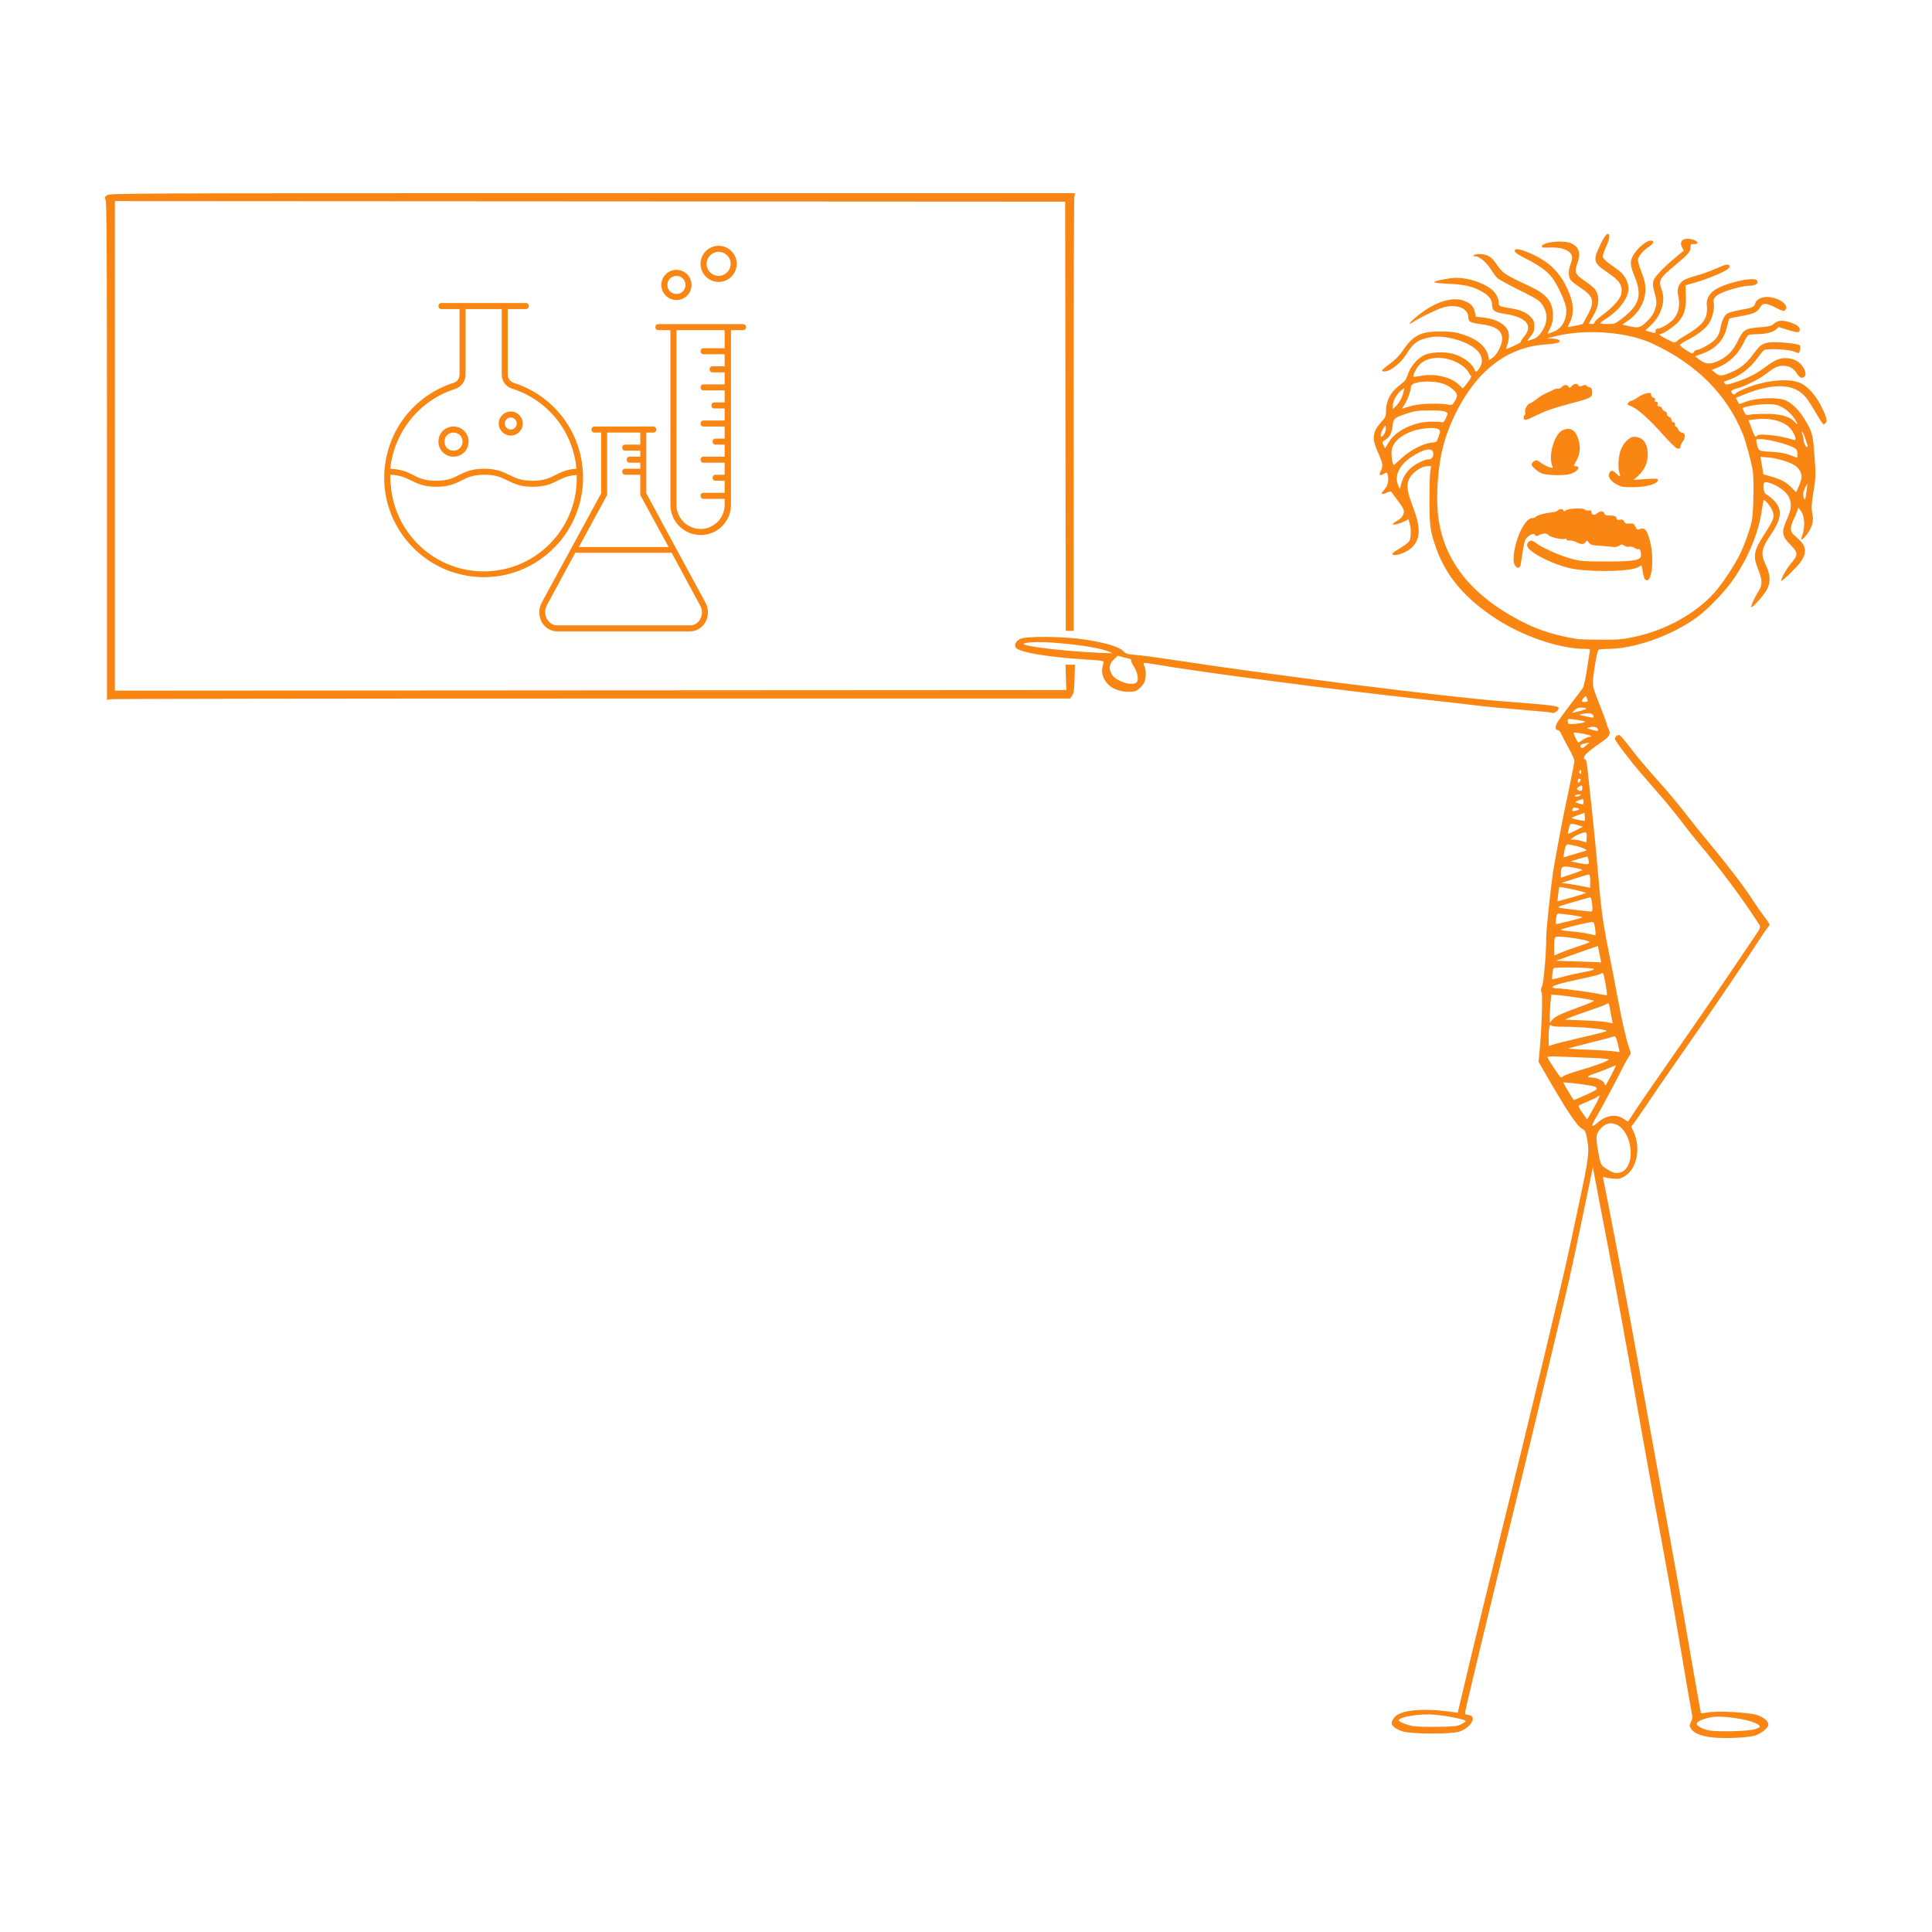 <svg version="1.0" preserveAspectRatio="xMidYMid meet" height="1080" viewBox="0 0 810 810" zoomAndPan="magnify" width="1080" xmlns:xlink="http://www.w3.org/1999/xlink" xmlns="http://www.w3.org/2000/svg"><defs><clipPath id="a046356005"><path clip-rule="nonzero" d="M 43.492 81 L 766 81 L 766 729 L 43.492 729 Z M 43.492 81"></path></clipPath><clipPath id="7265911b15"><path clip-rule="nonzero" d="M 226 178 L 297 178 L 297 264.883 L 226 264.883 Z M 226 178"></path></clipPath><clipPath id="5ee7afdbdc"><path clip-rule="nonzero" d="M 274 135 L 312.695 135 L 312.695 225 L 274 225 Z M 274 135"></path></clipPath></defs><g clip-path="url(#a046356005)"><path fill-rule="nonzero" fill-opacity="1" d="M 717.668 728.395 C 713.316 727.895 710.137 726.598 709.004 724.867 C 708.23 723.684 708.23 723.512 708.957 721.934 C 709.398 721.012 709.645 719.91 709.512 719.48 C 709.379 719.055 707.344 707.32 704.988 693.406 C 701.223 671.156 697.77 651.812 693.887 631.219 C 692.582 624.258 687.523 596.184 685.844 586.531 C 682.551 567.645 677.562 540.387 674.031 521.977 C 671.832 510.535 669.531 498.516 668.918 495.258 L 667.809 489.348 L 667.219 492.188 C 661.055 522.184 658.613 533.582 656.09 544.215 C 647.176 581.801 638.066 619.559 633.102 639.496 C 627.613 661.523 614.723 715.109 614.312 717.609 C 614.121 718.75 614.254 718.887 615.688 719.027 C 619.605 719.402 616.535 724.625 611.539 726.07 C 607.984 727.109 591.648 727.008 588.18 725.934 C 585.281 725.039 583.457 723.625 583.457 722.27 C 583.457 721.781 583.988 720.746 584.637 719.977 C 587.27 716.852 596.797 715.988 609.008 717.785 L 611.156 718.094 L 616.023 697.594 C 618.699 686.316 624.602 662.09 629.133 643.75 C 641.125 595.23 655.004 537.398 657.738 524.59 C 659.043 518.469 661.168 508.508 662.473 502.449 C 665.617 487.762 666.262 483.281 665.75 479.816 C 664.973 474.613 664.734 473.969 663.328 473.242 C 661.098 472.09 656.676 465.41 647.246 448.98 L 645.055 445.172 L 645.449 441.016 C 646.359 431.336 646.859 416.66 646.297 415.984 C 645.875 415.473 645.922 414.914 646.5 413.559 C 647.227 411.859 648.363 398.516 648.258 392.828 C 648.215 390.508 650.121 372.387 651.102 365.703 C 651.391 363.742 652.34 358.418 653.207 353.863 C 654.074 349.312 654.898 344.949 655.035 344.172 C 655.164 343.391 656.352 337.676 657.672 331.473 C 658.992 325.262 660.066 319.672 660.066 319.051 C 660.066 318.422 659 316.012 657.703 313.703 C 656.395 311.391 655.008 308.73 654.613 307.797 C 654.23 306.863 653.586 306.102 653.191 306.102 C 652.062 306.102 651.887 304.91 652.773 303.188 C 653.215 302.316 655.66 298.918 658.199 295.637 C 660.734 292.352 663.152 289.145 663.566 288.508 C 663.98 287.875 664.754 284.5 665.273 281.004 C 665.801 277.516 666.348 274.07 666.496 273.355 C 666.758 272.082 666.719 272.055 664.543 272.055 C 654.004 272.055 638.5 266.797 627.203 259.402 C 614.203 250.887 606.383 241.707 602.195 230.051 C 599.645 222.945 599.301 220.539 599.301 209.863 C 599.301 204.402 599.453 198.926 599.645 197.691 L 599.992 195.441 L 598.562 195.441 C 595.719 195.441 591.668 198.398 590.578 201.27 C 589.707 203.59 590.035 206.168 591.805 210.898 C 594.113 217.066 594.797 219.777 594.805 222.828 C 594.805 226.02 593.309 228.797 590.59 230.598 C 588.152 232.211 584.613 233.199 583.891 232.477 C 583.508 232.094 584.27 231.426 586.703 230.004 C 588.539 228.938 590.367 227.586 590.77 227.012 C 591.613 225.809 591.73 222.062 591.004 219.461 L 590.523 217.703 L 588.758 218.594 C 586.703 219.629 583.934 220.281 583.934 219.719 C 583.934 219.496 584.727 218.898 585.691 218.379 C 587.797 217.242 588.918 215.445 588.516 213.84 C 588.352 213.199 587.246 211.418 586.043 209.879 C 584.848 208.332 583.715 206.789 583.52 206.449 C 583.23 205.934 582.844 205.953 581.371 206.57 C 579.203 207.473 578.703 207.16 580.008 205.727 C 581.926 203.621 582.461 201.543 581.758 198.918 C 581.492 197.938 581.43 197.934 580.133 198.676 C 578.391 199.676 577.992 199.215 578.977 197.312 C 579.953 195.426 579.719 194.102 577.551 189.297 C 575.102 183.871 575.43 181.035 578.98 177.082 C 580.891 174.965 581.094 174.5 581.094 172.379 C 581.094 167.902 583.129 164.176 587.203 161.188 C 589.004 159.867 589.57 159.082 590.227 156.996 C 591.191 153.934 594.105 150.43 596.875 149 C 599.594 147.598 605.504 147.289 609.273 148.363 C 613.016 149.426 616.73 152.004 617.887 154.324 C 618.734 156.043 618.848 156.113 619.512 155.355 C 623.602 150.672 620.504 145.645 611.746 142.738 C 606.254 140.918 601.531 140.648 597.344 141.918 C 593.777 143.004 592.277 144.273 589.707 148.398 C 587.289 152.277 582.941 155.719 580.457 155.719 C 579.285 155.719 579.176 155.613 579.684 154.996 C 580.016 154.598 581.594 153.32 583.184 152.145 C 584.992 150.82 586.887 148.84 588.203 146.898 C 592.555 140.477 595.75 138.902 604.27 138.984 C 608.762 139.031 610.371 139.254 613.527 140.285 C 619.422 142.199 623.043 145.305 623.953 149.227 L 624.367 151.008 L 625.859 149.938 C 627.723 148.609 629.805 144.461 629.805 142.055 C 629.805 138.531 627.016 136.672 620.461 135.844 C 616.441 135.332 615.613 134.859 615.613 133.066 C 615.613 129.016 610.129 127.141 604.227 129.168 C 601.484 130.117 595.078 133.277 592.562 134.938 C 589.66 136.852 591.031 135.035 594.695 132.121 C 602.066 126.254 609.504 124.074 614.434 126.344 C 616.887 127.469 617.871 128.621 618.344 130.918 L 618.734 132.781 L 621.938 133.137 C 628.41 133.859 632.66 136.879 632.621 140.719 C 632.621 141.816 632.316 143.512 631.965 144.488 C 631.621 145.461 631.41 146.262 631.504 146.262 C 632.254 146.262 637.758 143.664 637.586 143.391 C 637.469 143.199 638.113 142.145 639.027 141.059 C 642.902 136.414 639.875 132.906 630.855 131.586 C 626.516 130.953 625.547 130.219 625.547 127.539 C 625.547 125.66 624.176 123.906 621.473 122.328 C 617.754 120.145 614.004 119.258 607.195 118.969 C 603.441 118.801 601.086 118.52 601.34 118.262 C 601.957 117.641 607.918 116.473 610.445 116.473 C 615.652 116.473 622.152 118.617 625.496 121.453 C 627.211 122.91 628.383 125.18 628.383 127.066 C 628.383 128.391 628.676 128.516 633.34 129.246 C 637.426 129.887 640.02 131.023 641.859 132.988 C 643.035 134.242 643.281 134.898 643.281 136.785 C 643.281 138.664 643.004 139.418 641.719 141.012 C 640.863 142.074 640.238 142.949 640.336 142.949 C 640.434 142.949 641.457 142.629 642.605 142.238 C 644.211 141.688 645.066 140.98 646.297 139.188 C 648.977 135.258 649.062 131.316 646.547 127.672 C 645.355 125.945 644.117 125.164 637.035 121.648 C 632.566 119.426 628.445 117.195 627.879 116.684 C 627.312 116.176 626.02 114.461 625.012 112.867 C 623.059 109.793 620.277 107.484 618.52 107.484 C 617.926 107.484 617.582 107.273 617.746 107.012 C 617.906 106.75 619.113 106.539 620.434 106.539 C 623.266 106.539 625.23 107.613 626.965 110.117 C 630.191 114.77 630.242 114.805 641.766 120.234 C 648.531 123.422 651.086 126.691 651.086 132.184 C 651.086 134.48 650.793 135.789 649.918 137.523 C 649.277 138.797 648.801 139.867 648.852 139.918 C 648.91 139.961 650.023 139.594 651.32 139.094 C 654.992 137.68 657.125 133.625 656.59 129.082 C 656.277 126.414 652.809 119 650.551 116.156 C 648.52 113.598 644.902 111.027 639.613 108.375 C 635.297 106.203 634.141 105.082 635.645 104.504 C 636.695 104.098 642.113 106.16 645.891 108.398 C 650.5 111.129 653.684 114.465 656.16 119.137 C 659.707 125.863 660.332 130.922 658.145 135.215 C 657.648 136.184 657.297 137.027 657.355 137.094 C 657.512 137.238 663.379 136.02 663.598 135.789 C 663.684 135.695 664.652 133.926 665.746 131.848 C 668.707 126.207 668.152 124.293 662.496 120.562 C 660.684 119.367 658.863 117.91 658.449 117.328 C 657.512 115.98 657.492 113.164 658.406 110.961 C 658.793 110.023 659.113 108.684 659.113 107.98 C 659.113 105.219 655.137 103.48 649.461 103.777 C 646.906 103.906 646.348 103.824 646.453 103.246 C 646.809 101.406 655.66 100.551 658.82 102.051 C 662.141 103.629 662.848 106.195 661.219 110.727 C 660.004 114.117 660.449 115.102 664.387 117.746 C 666.246 118.996 668.18 120.57 668.684 121.254 C 670.809 124.098 670.496 128.336 667.855 132.617 C 666.949 134.09 666.211 135.418 666.211 135.574 C 666.211 135.73 666.738 135.859 667.387 135.859 C 668.121 135.859 668.574 135.59 668.574 135.152 C 668.574 134.766 670.047 133.375 671.855 132.059 C 676.098 128.973 679.332 125.379 679.723 123.293 C 680.398 119.68 679.113 117.699 673.746 114.082 C 667.84 110.113 667.668 109.238 671.32 101.812 C 672.355 99.707 673.398 98.199 673.895 98.109 C 675.188 97.871 674.938 100.168 673.277 103.672 C 672.484 105.34 671.898 107.148 671.977 107.68 C 672.055 108.215 673.16 109.402 674.43 110.316 C 675.695 111.227 677.609 112.617 678.68 113.398 C 681.027 115.121 682.762 118.328 682.762 120.969 C 682.762 124.961 678.848 130.152 673.098 133.789 C 671.91 134.531 670.934 135.312 670.934 135.5 C 670.934 135.695 672.301 135.859 673.965 135.859 C 676.812 135.859 677.152 135.734 679.758 133.77 C 687.289 128.078 688.605 123.914 685.352 116.02 C 683.266 110.957 683.246 109.223 685.238 106.254 C 687.078 103.527 690.426 100.863 692.02 100.863 C 693.746 100.863 693.422 102.109 691.352 103.41 C 689.203 104.77 687.121 107.129 686.746 108.629 C 686.578 109.289 687.129 111.379 688.164 114.016 C 689.43 117.262 689.855 119.051 689.855 121.168 C 689.855 126.457 687.184 131.223 682.363 134.559 L 680.156 136.082 L 682.523 136.637 C 686.996 137.68 687.664 137.52 690.461 134.789 C 692.309 132.988 693.242 131.613 693.852 129.773 C 694.719 127.168 694.672 126.254 693.438 121.809 C 692.949 120.055 692.883 118.891 693.195 117.742 C 693.664 116.047 697.609 111.918 702.973 107.512 L 705.938 105.082 L 705.203 103.676 C 703.809 100.961 705.887 99.391 709.523 100.402 C 712.34 101.191 712.387 102.59 709.598 102.309 C 708.98 102.242 708.77 102.57 708.77 103.562 C 708.77 105.43 707.902 106.504 703.262 110.383 C 695.484 116.875 695.184 117.402 696.746 121.73 C 698.371 126.219 696.508 132.176 692.18 136.32 L 689.859 138.547 L 691.684 139.094 C 694.066 139.805 694.105 139.801 694.105 138.695 C 694.105 138.027 694.426 137.75 695.195 137.75 C 696.441 137.75 699.984 135.602 701.535 133.906 C 703.836 131.391 704.527 127.895 703.547 123.676 C 702.949 121.082 703.863 118.738 705.969 117.461 C 706.812 116.949 709.219 116.078 711.32 115.516 C 713.43 114.953 716.75 113.785 718.699 112.914 C 720.652 112.043 722.809 111.195 723.496 111.027 C 725.113 110.629 725.719 111.57 724.551 112.652 C 723.176 113.926 716.387 116.801 711.266 118.281 L 706.641 119.621 L 706.809 123.926 C 707 128.992 706.23 131.867 703.941 134.641 C 702.191 136.766 697.254 140.105 695.812 140.137 C 695.223 140.137 696.312 140.926 698.477 142.035 C 701.973 143.82 702.176 143.867 702.977 143.074 C 703.438 142.613 705.285 141.391 707.074 140.352 C 712.074 137.449 714.688 134.891 715.359 132.238 C 715.664 131.016 715.785 129.23 715.621 128.27 C 715.215 125.844 716.324 123.445 718.641 121.762 C 722.785 118.762 735.168 115.848 736.582 117.543 C 737.52 118.676 736.07 119.781 733.637 119.781 C 731.062 119.781 724.953 121.336 721.742 122.809 C 718.93 124.094 718.109 125.223 718.512 127.246 C 718.941 129.414 717.844 133.699 716.312 135.82 C 714.633 138.133 711.496 140.516 707.348 142.625 C 705.66 143.488 704.27 144.391 704.266 144.633 C 704.266 144.883 705.453 145.852 706.91 146.789 C 709.422 148.418 709.594 148.461 710.117 147.617 C 710.418 147.133 710.988 146.734 711.387 146.734 C 712.434 146.734 716.422 144.629 718.172 143.16 C 719.965 141.648 720.859 140.039 721.324 137.5 C 721.922 134.195 723.004 132.074 724.469 131.316 C 725.234 130.922 727.695 130.281 729.934 129.887 C 734.773 129.043 735.52 128.695 735.914 127.125 C 736.285 125.648 738.422 124.508 740.828 124.508 C 745.727 124.508 750.648 128.195 748.328 130.125 C 747.836 130.531 746.941 130.27 744.504 129 C 740.543 126.934 739.07 126.875 738.016 128.727 C 736.809 130.852 735.25 131.59 730.086 132.496 C 727.469 132.957 725.199 133.453 725.051 133.605 C 724.895 133.758 724.457 135.262 724.07 136.949 C 722.781 142.609 719.422 146.211 713.387 148.395 L 710.668 149.379 L 712.641 150.891 C 715.191 152.848 717.312 152.887 720.957 151.031 C 724.504 149.227 726.605 146.988 728.629 142.848 C 730.895 138.223 731.75 137.684 737.605 137.234 C 741.73 136.91 742.566 136.703 743.816 135.648 C 745.512 134.223 747.32 134.105 750.652 135.215 C 753.523 136.172 754.723 137.164 754.539 138.43 C 754.371 139.605 753.453 139.555 748.855 138.098 L 745.676 137.098 L 744.598 138.105 C 743.301 139.32 740.223 140.086 736.586 140.105 C 735.113 140.105 733.562 140.246 733.141 140.41 C 732.715 140.574 731.77 142.031 731.031 143.652 C 728.863 148.449 724.824 152.27 719.883 154.207 L 717.652 155.082 L 719.188 156.371 C 721 157.895 722.051 157.797 726.738 155.652 C 730.129 154.102 732.434 152.098 735.324 148.152 C 738.098 144.391 739.191 143.707 742.836 143.504 C 746.617 143.293 754.223 144.164 754.652 144.867 C 755.043 145.492 754.652 147.602 754.125 147.945 C 753.898 148.078 753.094 147.867 752.316 147.469 C 750.375 146.457 740.496 145.969 739.496 146.832 C 739.098 147.164 737.992 148.523 737.039 149.844 C 733.566 154.621 729.27 157.848 724.207 159.488 C 722.586 160.02 722.465 160.16 723.098 160.793 C 723.73 161.422 724.238 161.359 727.754 160.195 C 733.004 158.465 736.184 156.824 740.453 153.637 C 744.414 150.688 746.801 149.816 749.797 150.223 C 752.613 150.613 754.414 151.652 755.809 153.703 C 757.137 155.66 757.336 157.219 756.355 158.031 C 755.422 158.805 754.336 158.234 753.18 156.375 C 751.922 154.332 750.059 153.355 747.449 153.355 C 745.297 153.355 743.965 154.008 740.164 156.922 C 737.355 159.078 731.359 162.039 728.148 162.859 C 725.766 163.473 725.258 164.148 726.441 165.125 C 726.93 165.531 727.219 165.496 727.656 164.98 C 727.969 164.598 729.789 163.641 731.695 162.848 C 740.023 159.383 750.145 158.41 754.887 160.617 C 757.836 161.988 761.043 165.492 763.258 169.754 C 765.594 174.266 766.234 176.375 765.504 177.258 C 765.188 177.633 764.762 177.945 764.566 177.945 C 764.367 177.945 763.293 176.406 762.184 174.52 C 758.234 167.824 757.34 166.555 755.43 164.918 C 750.707 160.875 742.637 160.922 732.09 165.066 L 727.75 166.773 L 728.441 168.105 C 728.816 168.832 729.172 169.434 729.234 169.434 C 729.293 169.434 730.449 169.016 731.809 168.492 C 736.617 166.668 745.926 166.41 748.996 168.023 C 751.555 169.363 753.949 171.688 755.93 174.75 C 759.262 179.91 759.988 181.914 760.41 187.168 C 761.375 199.184 761.375 199.391 760.309 206.113 C 759.43 211.691 759.355 213.066 759.816 215.148 C 760.523 218.293 759.883 220.855 757.625 223.934 C 755.988 226.156 754.715 226.945 755.328 225.352 C 756.875 221.312 756.777 216.699 755.09 214.324 L 753.996 212.789 L 753.43 214.43 C 753.113 215.328 752.41 216.949 751.855 218.031 C 751.309 219.113 750.855 220.734 750.855 221.633 C 750.855 223.031 751.238 223.594 753.434 225.473 C 757.367 228.832 757.75 231.492 754.898 235.602 C 753.457 237.688 747.117 243.883 746.777 243.547 C 746.41 243.172 748.789 238.715 750.297 236.957 C 753.965 232.691 754.02 231.82 750.859 228.637 C 746.988 224.75 746.742 223.117 749.199 217.668 C 751.121 213.418 751.309 210.941 749.898 208.191 C 748.809 206.051 745.129 203.414 741.949 202.488 C 739.504 201.773 739.16 202.105 739.426 204.891 C 739.555 206.266 739.898 206.965 740.621 207.332 C 741.18 207.621 742.344 208.52 743.211 209.332 C 747.434 213.293 747.215 217.082 742.344 224.289 C 738.367 230.18 738.059 232.188 740.395 237.059 C 742.359 241.148 742.41 244.398 740.562 247.551 C 739.191 249.891 735.027 254.555 734.316 254.555 C 733.766 254.555 735.414 250.832 737.188 248.02 C 738.957 245.234 738.941 243.289 737.141 238.789 C 734.816 232.984 735.191 230.98 739.953 223.625 C 743.727 217.797 744.113 216.594 743.051 214.051 C 742.348 212.363 740.164 209.629 739.52 209.629 C 739.367 209.629 738.984 211.496 738.672 213.766 C 737.438 222.766 733.359 232.93 727.344 241.992 C 723.562 247.676 716.352 255.262 711.16 259.004 C 700.617 266.594 685.141 272.035 674.043 272.062 C 672.203 272.062 670.461 272.223 670.16 272.418 C 669.867 272.605 669.27 275.102 668.84 277.965 C 667.332 288.039 667.18 286.586 670.648 295.449 C 672.367 299.848 673.773 303.668 673.777 303.945 C 673.777 304.219 674.098 305.051 674.477 305.789 C 675.387 307.527 674.734 308.855 672.074 310.684 C 666.879 314.238 664.375 316.348 664.18 317.332 C 664.059 317.977 664.18 318.398 664.562 318.398 C 664.941 318.398 665.266 319.527 665.473 321.586 C 665.652 323.344 666.516 331.379 667.402 339.441 C 668.277 347.504 669.441 359.422 669.98 365.922 C 671.266 381.363 671.961 386.496 674.477 399.027 C 675.629 404.746 677.328 413.582 678.266 418.652 C 680.051 428.289 681.781 435.777 683.102 439.562 C 683.805 441.574 683.809 441.871 683.148 442.637 C 682.75 443.102 681.57 445.184 680.52 447.258 C 677.348 453.555 670.945 465.531 669.234 468.363 C 666.836 472.332 667.066 473.098 669.895 470.609 C 673.367 467.562 677.527 466.945 680.586 469.016 C 681.543 469.668 682.406 470.195 682.496 470.195 C 682.582 470.195 683.363 469.078 684.227 467.715 C 686.227 464.539 693.371 454.152 707.074 434.492 C 713.062 425.91 720.957 414.418 724.629 408.957 C 728.305 403.496 732.883 396.727 734.801 393.914 C 738.125 389.066 738.262 388.75 737.602 387.711 C 730.875 377.145 721.352 364.363 711.992 353.305 C 710.602 351.668 707.516 347.762 705.137 344.645 C 702.766 341.52 699.039 336.922 696.871 334.418 C 694.699 331.914 690.996 327.645 688.641 324.938 C 683.262 318.746 677.086 310.617 677.086 309.73 C 677.086 308.801 678.242 307.918 679.031 308.242 C 679.395 308.391 681.176 310.461 682.992 312.844 C 686.949 318.02 690.387 322.094 696.516 328.875 C 699.023 331.648 703.371 336.859 706.176 340.461 C 708.98 344.059 712.695 348.711 714.422 350.789 C 724 362.301 731.359 371.879 734.773 377.273 C 735.922 379.094 737.984 382.051 739.367 383.855 C 740.746 385.656 741.871 387.34 741.871 387.602 C 741.871 387.859 741.508 388.48 741.055 388.973 C 740.613 389.469 738.965 391.871 737.395 394.309 C 733.801 399.906 719.211 421.488 713.113 430.238 C 700.023 449.008 694.859 456.492 689.941 463.812 C 686.969 468.234 684.359 471.922 684.129 472.008 C 683.902 472.09 684.07 472.836 684.496 473.664 C 688.219 480.867 686.492 490.148 680.836 493.324 C 679.328 494.18 678.418 494.355 676.473 494.18 C 675.113 494.062 673.547 493.812 672.98 493.625 C 672.129 493.34 671.98 493.434 672.145 494.148 C 673.195 498.824 681.777 543.727 684.918 560.992 C 690.648 592.5 691.051 594.699 693.871 610.41 C 695.27 618.215 697.934 632.785 699.789 642.785 C 701.633 652.789 705.363 673.824 708.062 689.535 C 710.762 705.246 713.055 718.184 713.156 718.289 C 713.262 718.387 714.496 718.242 715.906 717.969 C 719.738 717.211 732.832 717.871 736.523 719.008 C 739.426 719.902 741.402 721.547 741.402 723.07 C 741.402 724.402 738.328 726.871 735.699 727.66 C 732.582 728.594 722.816 728.992 717.637 728.395 Z M 735.672 725.016 C 736.797 724.664 737.734 724.168 737.75 723.906 C 737.926 721.621 722.371 718.758 716.844 720.051 C 713.48 720.84 711.406 721.855 711.406 722.707 C 711.406 723.699 713.934 725.008 716.871 725.531 C 720.391 726.152 733.129 725.809 735.672 725.016 Z M 612.543 722.949 C 613.57 722.434 614.473 721.805 614.547 721.543 C 614.715 720.984 607.07 719.422 601.691 718.918 C 595.762 718.359 586.949 719.66 586.441 721.168 C 586.242 721.766 589.555 723.156 592.473 723.691 C 593.641 723.906 598.215 724.039 602.633 723.98 C 609.559 723.895 610.934 723.75 612.543 722.949 Z M 681.027 490.668 C 685.926 486.312 683.652 473.863 677.512 471.402 C 675.184 470.469 673.188 470.961 671.316 472.926 C 669.039 475.312 668.895 476.438 670.047 482.758 C 671.188 488.965 670.895 488.516 675.422 491.145 C 677.141 492.148 679.598 491.941 681.027 490.668 Z M 669.023 462.984 C 670.125 460.969 670.824 459.32 670.559 459.32 C 670.293 459.32 669.965 459.516 669.816 459.75 C 669.668 459.988 667.902 460.855 665.887 461.688 C 663.871 462.523 662.059 463.352 661.855 463.539 C 661.656 463.723 662.375 465.102 663.449 466.602 L 665.398 469.328 L 666.199 467.988 C 666.648 467.25 667.914 465 669.023 462.984 Z M 664.598 459.184 C 667.152 458.066 669.328 456.914 669.43 456.613 C 669.527 456.316 669.18 455.844 668.66 455.566 C 667.773 455.094 655.777 453.543 655.461 453.867 C 655.324 454 659.637 461.211 659.855 461.211 C 659.902 461.211 662.043 460.297 664.598 459.184 Z M 675.434 450.973 C 676.629 448.727 677.535 446.805 677.441 446.711 C 677.344 446.617 675.902 447.156 674.238 447.91 C 672.57 448.66 669.98 449.664 668.484 450.133 C 665.523 451.059 664.957 451.754 667.18 451.754 C 669.223 451.754 672.309 453.117 672.641 454.16 C 672.793 454.656 673 455.066 673.094 455.066 C 673.18 455.066 674.238 453.227 675.434 450.973 Z M 655.668 451.059 C 656.219 450.676 658.98 449.695 661.809 448.879 C 669.227 446.734 674.891 444.609 674.422 444.141 C 674.199 443.918 670.621 443.621 666.461 443.48 C 662.312 443.34 656.609 443.121 653.785 442.984 C 649.789 442.801 648.707 442.879 648.832 443.352 C 649.043 444.176 654.074 451.754 654.414 451.754 C 654.562 451.754 655.129 451.441 655.668 451.059 Z M 678.266 437.566 C 677.574 434.914 677.25 434.289 676.672 434.535 C 676.266 434.703 671.809 435.875 666.758 437.141 C 661.715 438.41 657.512 439.52 657.418 439.609 C 657.32 439.703 661.234 439.93 666.117 440.109 C 670.996 440.293 675.84 440.605 676.879 440.812 C 677.918 441.016 678.852 441.117 678.953 441.043 C 679.051 440.973 678.742 439.406 678.266 437.566 Z M 650.957 438.004 C 651.688 437.723 656.23 436.574 661.035 435.453 C 665.852 434.332 670.746 433.145 671.914 432.824 C 674.012 432.242 674.02 432.223 672.711 431.855 C 670.387 431.207 661.551 430.473 656.02 430.473 C 652.426 430.473 650.578 430.289 650.344 429.914 C 649.734 428.934 649.281 430.977 649.25 434.848 C 649.25 436.863 649.309 438.512 649.422 438.512 C 649.531 438.512 650.227 438.285 650.957 438.004 Z M 654.07 425.359 C 655.691 424.605 659.625 423.062 662.812 421.934 C 665.992 420.801 668.445 419.723 668.25 419.535 C 667.875 419.172 656.055 417.379 652.527 417.148 L 650.398 417.012 L 650.098 419.844 C 649.93 421.398 649.777 424.16 649.762 425.98 C 649.711 429.148 649.762 429.234 650.422 428.016 C 650.855 427.211 652.211 426.227 654.07 425.359 Z M 676.031 428.434 C 675.902 428.09 675.531 426.176 675.207 424.18 C 674.629 420.574 674.41 420.156 673.547 420.957 C 673.301 421.188 670.227 422.348 666.715 423.531 C 663.207 424.711 659.371 426.086 658.211 426.582 L 656.09 427.484 L 663.883 427.805 C 668.172 427.98 672.527 428.312 673.57 428.535 C 676.273 429.121 676.297 429.121 676.031 428.434 Z M 673.082 412.258 C 672.277 407.785 672.059 407.344 671.145 408.262 C 670.883 408.527 667.191 409.477 662.949 410.371 C 654.266 412.199 650.5 413.324 650.895 413.957 C 651.043 414.199 651.969 414.395 652.949 414.395 C 655.395 414.395 668.281 416.16 671.207 416.891 C 672.508 417.219 673.641 417.316 673.73 417.113 C 673.82 416.91 673.527 414.727 673.082 412.258 Z M 655.539 409.453 C 657.914 408.82 661.844 407.945 664.266 407.508 C 667.551 406.918 668.543 406.578 668.145 406.18 C 667.59 405.629 651.93 405.383 651.387 405.922 C 650.949 406.355 650.469 410.609 650.863 410.609 C 651.055 410.609 653.156 410.094 655.539 409.453 Z M 670.617 400.055 L 669.93 396.594 L 666.074 397.934 C 663.953 398.672 659.988 400.066 657.254 401.039 L 652.289 402.809 L 660.566 403.066 C 665.121 403.203 669.395 403.363 670.07 403.418 L 671.305 403.52 Z M 661.277 396.906 C 663.875 396.055 666.18 395.207 666.387 395.012 C 667.23 394.242 653.945 392.176 652.277 392.816 C 651.746 393.02 651.582 393.973 651.582 396.855 L 651.582 400.629 L 654.066 399.539 C 655.43 398.945 658.672 397.758 661.277 396.906 Z M 668.836 389.922 C 668.355 386.383 668.336 386.352 666.352 386.711 C 662.371 387.434 654.418 389.496 654.418 389.809 C 654.418 389.988 656.281 390.285 658.555 390.465 C 660.828 390.641 663.969 391.07 665.531 391.418 C 667.09 391.762 668.543 392.074 668.75 392.105 C 668.965 392.156 669 391.156 668.836 389.922 Z M 658.074 386.145 C 660.996 385.426 663.387 384.719 663.395 384.578 C 663.395 384.188 653.281 382.777 652.941 383.121 C 652.48 383.59 652 387.438 652.406 387.445 C 652.605 387.445 655.156 386.863 658.074 386.145 Z M 667.652 380.938 C 667.652 380.223 667.512 378.824 667.352 377.824 C 667.117 376.441 666.875 376.078 666.293 376.27 C 665.875 376.41 662.895 377.273 659.672 378.184 C 654.02 379.789 653.086 380.141 653.508 380.527 C 653.672 380.668 663.672 381.902 666.832 382.168 C 667.438 382.219 667.656 381.891 667.652 380.938 Z M 663.332 374.934 L 665.059 374.32 L 663.168 373.785 C 660.438 373.012 653.91 371.707 653.742 371.906 C 653.66 371.996 653.453 373.383 653.277 374.984 L 652.965 377.898 L 657.285 376.719 C 659.66 376.066 662.383 375.262 663.332 374.934 Z M 666.715 369.473 C 666.715 367.516 666.527 366.633 666.121 366.625 C 665.797 366.625 663.086 367.422 660.094 368.402 L 654.656 370.18 L 657.73 370.59 C 660.293 370.93 666.184 372.035 666.594 372.246 C 666.66 372.293 666.715 371.027 666.715 369.473 Z M 663.406 364.707 C 663.406 364.543 661.648 364.09 659.504 363.699 C 654.98 362.887 654.418 363.16 654.418 366.207 L 654.418 367.965 L 658.91 366.484 C 661.383 365.672 663.406 364.871 663.406 364.707 Z M 666.055 360.871 C 665.895 360.051 665.676 359.289 665.57 359.184 C 665.469 359.086 663.82 359.48 661.914 360.07 L 658.438 361.137 L 661.277 361.703 C 666.105 362.676 666.41 362.617 666.055 360.871 Z M 660.984 357.832 C 663.156 357.23 665.043 356.637 665.168 356.512 C 665.5 356.18 662.25 354.895 660.203 354.551 C 659.234 354.387 658.066 354.152 657.609 354.031 C 656.691 353.773 656.16 354.824 655.695 357.809 C 655.445 359.395 655.512 359.578 656.215 359.273 C 656.656 359.086 658.801 358.438 660.984 357.832 Z M 665.117 349.344 C 664.906 348.812 664.527 348.824 662.836 349.406 C 661.715 349.793 660.273 350.52 659.617 351.031 L 658.438 351.953 L 659.859 352 C 660.633 352.047 662.125 352.309 663.168 352.625 L 665.059 353.195 L 665.207 351.59 C 665.293 350.711 665.258 349.695 665.117 349.348 Z M 660.699 348.105 L 663.641 346.602 L 661.75 346.008 C 658.828 345.105 658.25 345.199 657.934 346.652 C 657.773 347.367 657.539 348.328 657.418 348.781 C 657.117 349.883 657.285 349.848 660.699 348.105 Z M 664.453 342.391 L 664.266 340.793 L 661.496 341.762 C 659.977 342.293 658.84 342.84 658.973 342.98 C 659.273 343.285 664.016 344.289 664.375 344.117 C 664.523 344.047 664.555 343.27 664.453 342.391 Z M 661.941 339.402 C 662.281 339.062 661.742 338.758 660.555 338.621 C 659.762 338.535 659.363 338.762 659.238 339.383 C 659.082 340.152 659.238 340.223 660.398 339.938 C 661.137 339.754 661.832 339.512 661.941 339.402 Z M 663.875 336.098 C 663.875 335.059 663.727 334.93 662.812 335.207 C 662.223 335.387 661.43 335.711 661.035 335.918 C 660.406 336.262 660.406 336.328 661.035 336.531 C 661.43 336.66 662.07 336.875 662.457 337 C 663.727 337.426 663.875 337.332 663.875 336.098 Z M 662.457 333.531 C 663.012 333.172 662.887 333.07 661.895 333.066 C 661.195 333.066 660.488 333.27 660.328 333.531 C 659.957 334.137 661.52 334.137 662.457 333.531 Z M 663.406 330.453 C 663.406 329.102 663.078 329.012 661.75 330.016 C 660.938 330.625 660.902 330.789 661.512 331.172 C 662.723 331.941 663.406 331.688 663.406 330.453 Z M 662.664 326.859 C 662.184 326.082 661.512 326.426 661.512 327.438 C 661.512 328.277 661.629 328.348 662.215 327.859 C 662.605 327.539 662.801 327.086 662.664 326.859 Z M 662.934 323.504 C 662.934 322.738 662.785 322.605 662.406 322.988 C 662.117 323.277 662.02 323.746 662.199 324.031 C 662.684 324.824 662.934 324.645 662.934 323.504 Z M 665.059 312.496 L 666.477 311.324 L 664.824 311.609 C 662.895 311.945 662.219 312.434 662.672 313.152 C 663.133 313.895 663.473 313.801 665.059 312.496 Z M 663.684 310.121 C 664.641 309.473 665.832 308.938 666.332 308.938 C 666.832 308.938 667.137 308.766 667 308.547 C 666.711 308.078 660.137 306.844 659.797 307.188 C 659.543 307.434 661.375 311.301 661.742 311.301 C 661.852 311.301 662.723 310.773 663.684 310.121 Z M 669.934 305.746 C 669.754 304.801 668.145 304.445 666.312 304.945 C 665.125 305.27 665.172 305.32 667.188 305.883 C 670.07 306.691 670.113 306.691 669.934 305.746 Z M 664.293 302.797 C 664.961 302.438 664.113 302.227 659.504 301.582 C 657.48 301.297 657.254 301.359 657.254 302.188 C 657.254 302.691 657.402 303.254 657.582 303.434 C 657.969 303.816 663.332 303.305 664.293 302.797 Z M 668.133 300.699 C 668.133 299.082 666.629 298.656 663.344 299.336 C 661.754 299.672 661.766 299.676 664.348 300.23 C 667.352 300.879 668.133 300.977 668.133 300.699 Z M 665.004 297.031 C 664.871 296.816 663.965 296.645 662.988 296.645 C 661.719 296.645 660.895 296.969 660.141 297.77 L 659.094 298.895 L 662.172 298.156 C 663.863 297.75 665.137 297.246 665.004 297.031 Z M 665.5 293.215 C 665.324 292.629 665.109 292.074 665.031 291.984 C 664.77 291.688 663.887 292.422 663.387 293.363 C 662.949 294.18 663.055 294.281 664.363 294.281 C 665.668 294.281 665.797 294.16 665.5 293.215 Z M 684.719 267.125 C 698.102 264.34 710.73 257.438 718.695 248.566 C 722.098 244.777 727.312 236.895 729.617 232.074 C 731.762 227.57 734.133 220.668 734.586 217.59 C 735.191 213.477 735.367 200.836 734.875 197.57 C 734.266 193.598 732.02 185.289 730.629 181.848 C 723.93 165.309 711.211 152.598 692.809 144.055 C 681.758 138.922 663.738 137.734 650.801 141.289 L 648.508 141.918 L 650.633 141.973 C 651.805 141.973 653.078 142.223 653.469 142.465 C 654.938 143.395 653.035 144.062 647.922 144.418 C 631.766 145.527 618.75 155.648 609.969 173.926 C 605.605 183 603.648 190.551 602.82 201.504 C 602.035 211.871 602.82 219.664 605.422 227.074 C 610.32 241.094 621.762 252.586 639.52 261.332 C 645.906 264.477 652.816 266.559 661.512 267.953 C 662.164 268.059 666.418 268.168 670.969 268.199 C 678.039 268.254 680.043 268.094 684.719 267.125 Z M 689.52 242.617 C 689.262 242.289 688.898 240.906 688.711 239.543 C 688.527 238.172 688.281 237.059 688.168 237.059 C 688.051 237.059 687.488 237.367 686.91 237.746 C 683.797 239.785 664.859 239.988 657.492 238.055 C 648.992 235.832 640.23 231.004 640.23 228.551 C 640.23 227.621 641.137 226.656 642.012 226.656 C 642.371 226.656 643.348 227.176 644.195 227.824 C 646.715 229.746 654.367 233.105 658.91 234.293 C 662.738 235.289 664.199 235.406 673.336 235.406 C 685.27 235.406 687.996 234.91 687.996 232.734 C 687.996 231.047 687.531 229.906 686.977 230.242 C 686.73 230.398 685.988 230.16 685.328 229.727 C 684.641 229.281 683.668 229.055 683.07 229.207 C 682.488 229.352 681.562 229.148 680.996 228.75 C 680.082 228.109 679.859 228.117 678.828 228.797 C 678.066 229.293 677.121 229.461 676.09 229.293 C 675.227 229.152 672.82 228.938 670.754 228.816 C 667.535 228.629 666.871 228.441 666.141 227.508 C 665.348 226.504 665.25 226.48 664.793 227.254 C 664.258 228.16 662.902 228.324 661.625 227.637 C 660.129 226.844 658.926 226.516 657.848 226.621 C 657.258 226.676 656.781 226.473 656.781 226.168 C 656.781 225.844 656.457 225.738 655.992 225.918 C 654.852 226.352 650.051 225.246 649.215 224.348 C 648.371 223.438 647.113 223.434 645.234 224.348 C 644.164 224.859 643.812 224.879 643.66 224.422 C 643.348 223.492 642 223.766 640.535 225.051 C 639.156 226.273 639.16 226.246 637.586 236.488 C 637.133 239.453 634.555 237.812 634.566 234.559 C 634.613 227.23 639.109 217.215 642.387 217.215 C 642.992 217.215 643.613 217.008 643.77 216.754 C 644.207 216.047 647.758 215.094 651.32 214.73 C 651.957 214.664 652.742 214.352 653.07 214.023 C 653.398 213.695 654.027 213.43 654.473 213.43 C 654.922 213.43 655.371 213.695 655.484 214.023 C 655.637 214.484 655.859 214.465 656.48 213.957 C 657.527 213.094 664.211 212.863 664.527 213.688 C 664.656 214.023 665.254 214.164 665.965 214.027 C 666.812 213.867 667.188 213.984 667.188 214.461 C 667.188 215.887 668.219 216.27 669.449 215.301 C 670.922 214.137 672.242 214.117 672.602 215.246 C 672.746 215.715 673.242 216.105 673.695 216.105 C 676.707 216.105 677.488 216.312 677.734 217.234 C 677.934 217.996 678.234 218.137 679.164 217.902 C 680.074 217.676 680.473 217.836 680.895 218.625 C 681.328 219.441 681.793 219.613 683.172 219.492 C 684.691 219.363 684.988 219.492 685.621 220.785 C 686.27 222.102 686.457 222.191 687.648 221.754 C 689.559 221.066 690.621 222.375 691.77 226.871 C 693.863 235.066 692.293 246.062 689.52 242.633 Z M 679.953 204.02 C 676.008 202.711 673.727 200.195 674.754 198.273 C 675.43 197.016 676.246 197.09 677.59 198.52 C 679.02 200.031 679.578 200.023 679 198.469 C 678.309 196.66 678.441 192.137 679.262 189.367 C 680.223 186.129 683.008 183.133 685.062 183.133 C 688.738 183.133 690.844 185.844 690.82 190.562 C 690.82 194.039 689.531 196.918 686.918 199.352 L 684.922 201.199 L 690.004 200.855 C 694.402 200.566 695.09 200.617 695.09 201.242 C 695.09 202.734 691.121 204.031 685.965 204.223 C 683.305 204.32 680.602 204.223 679.953 204 Z M 646.379 198.473 C 644.477 197.645 642.121 195.547 642.121 194.672 C 642.121 194.348 642.57 193.766 643.117 193.387 C 644.016 192.746 644.273 192.809 646.07 194.066 C 647.148 194.828 648.742 195.652 649.609 195.895 C 651.004 196.297 651.152 196.254 650.852 195.543 C 648.992 191.121 651.582 182.012 655.164 180.379 C 658.414 178.898 660.582 180.242 661.82 184.512 C 662.746 187.703 662.406 190.617 660.781 193.395 C 659.633 195.348 659.625 195.441 660.52 195.441 C 663.012 195.441 661.406 197.867 658.348 198.719 C 655.637 199.477 648.34 199.32 646.379 198.473 Z M 702.887 187.875 C 702.371 187.68 699.715 185.016 696.98 181.961 C 691.449 175.777 686.734 171.539 684.223 170.496 C 683.301 170.121 682.473 169.727 682.375 169.633 C 682.035 169.316 683.363 168.02 684.016 168.02 C 684.367 168.02 685.566 167.371 686.684 166.586 C 687.801 165.793 689.508 165.023 690.48 164.867 C 692.035 164.617 692.25 164.695 692.25 165.531 C 692.25 166.09 692.645 166.59 693.195 166.734 C 693.828 166.902 694.051 167.234 693.859 167.734 C 693.66 168.242 693.809 168.488 694.383 168.488 C 694.965 168.488 695.125 168.758 694.949 169.434 C 694.766 170.148 694.949 170.379 695.648 170.379 C 696.18 170.379 696.699 170.773 696.832 171.281 C 696.957 171.777 697.473 172.293 697.969 172.414 C 698.473 172.547 698.871 173.07 698.871 173.59 C 698.871 174.129 699.27 174.629 699.816 174.773 C 700.383 174.918 700.762 175.418 700.762 176.012 C 700.762 176.574 701.062 177 701.473 177 C 702.109 177 702.387 177.562 702.238 178.539 C 702.188 178.73 702.398 178.891 702.664 178.891 C 702.934 178.891 703.344 179.406 703.582 180.039 C 703.836 180.707 704.48 181.246 705.109 181.336 C 706.586 181.551 706.793 183.371 705.531 185.086 C 704.988 185.82 704.547 186.738 704.547 187.121 C 704.547 188.07 704.02 188.309 702.887 187.875 Z M 638.812 175.137 C 638.812 174.629 639.016 174.09 639.266 173.938 C 639.512 173.785 639.598 173.344 639.445 172.957 C 639.031 171.875 640.219 169.5 641.348 169.156 C 641.906 168.984 643.234 168.137 644.297 167.273 C 645.367 166.406 647.066 165.344 648.082 164.91 C 649.102 164.469 650.523 163.801 651.25 163.426 C 651.98 163.039 652.859 162.84 653.215 162.977 C 653.566 163.109 654.23 162.812 654.68 162.309 C 655.672 161.211 657.055 161.117 657.613 162.121 C 657.969 162.754 658.141 162.727 658.898 161.887 C 659.898 160.781 661.422 160.613 661.793 161.578 C 661.992 162.105 662.324 162.129 663.453 161.703 C 664.496 161.312 664.949 161.312 665.199 161.703 C 665.383 161.988 665.957 162.312 666.477 162.41 C 667.203 162.543 667.445 163.008 667.52 164.355 C 667.645 166.609 667.102 166.902 658.598 169.129 C 651.363 171.035 647.516 172.395 643.195 174.574 C 639.793 176.289 638.812 176.414 638.812 175.137 Z M 757.43 205.727 C 757.656 204.23 757.773 203.008 757.691 203.008 C 757.434 203.008 756.477 204.98 756.105 206.273 C 755.91 206.957 755.965 208.039 756.23 208.691 C 756.762 210 756.805 209.902 757.43 205.727 Z M 755.328 199.879 C 755.328 198.152 754.203 196.25 752.52 195.152 C 750.293 193.688 745.125 192.113 741.582 191.816 L 738.047 191.512 L 738.336 193.125 C 738.5 194.012 738.785 195.66 738.969 196.797 L 739.305 198.859 L 742.871 199.887 C 746.945 201.059 749.008 202.227 751.363 204.664 L 753.016 206.387 L 754.168 203.871 C 754.805 202.488 755.328 200.691 755.328 199.879 Z M 588.641 199.809 C 589.141 198.836 590.262 197.367 591.125 196.543 C 593.039 194.719 597.129 192.605 598.742 192.605 C 600.266 192.605 601.09 191.578 600.895 189.918 C 600.609 187.41 596.934 188.125 591.547 191.719 C 586.664 194.98 584.496 199.609 586.117 203.301 L 586.922 205.141 L 587.324 203.355 C 587.547 202.375 588.137 200.781 588.641 199.809 Z M 587.543 192.172 C 591.098 188.84 596.609 185.945 600.012 185.621 C 602.359 185.395 602.359 185.395 603.152 183.012 C 603.914 180.727 603.91 180.598 603.055 179.949 C 601.82 179.016 595.91 179.445 592.23 180.738 C 587.277 182.477 584.262 185.145 583.512 188.461 C 583.156 190.023 583.77 194.969 584.316 194.969 C 584.438 194.969 585.891 193.707 587.543 192.172 Z M 752.996 188.328 C 751.613 186.801 742.082 184.121 737.965 184.102 C 736.164 184.102 736.156 184.102 736.488 185.629 C 737.273 189.254 737.105 189.145 742.453 189.41 C 745.957 189.582 748.211 189.977 750.418 190.785 L 753.492 191.91 L 753.641 190.559 C 753.73 189.766 753.461 188.84 752.996 188.328 Z M 586.719 180.902 C 590.605 178.297 595.43 176.805 600.035 176.781 C 601.988 176.781 603.984 176.867 604.469 177 C 605.16 177.184 605.559 176.785 606.227 175.234 C 607.082 173.234 607.082 173.227 606.039 172.641 C 605.363 172.25 603.027 172.055 599.328 172.074 C 594.5 172.074 593.086 172.293 589.867 173.355 C 584.57 175.109 584.145 175.48 583.82 178.668 C 583.508 181.672 582.633 183.289 580.668 184.484 C 579.383 185.27 579.352 185.355 580.02 186.625 L 580.719 187.949 L 582.215 185.43 C 583.281 183.656 584.602 182.324 586.719 180.902 Z M 757.867 186.812 C 757.746 186.484 757.281 185.109 756.836 183.742 C 756.383 182.379 755.82 181.148 755.586 181 C 755.336 180.844 755.355 181.273 755.629 181.973 C 755.891 182.652 756.105 183.605 756.105 184.094 C 756.105 185.449 756.969 187.406 757.562 187.406 C 757.855 187.406 758 187.141 757.875 186.812 Z M 752.781 183.715 C 752.781 183.242 752.164 181.883 751.41 180.703 C 748.988 176.879 743.207 175.027 736.078 175.789 L 733.039 176.117 L 734.465 179.867 C 735.68 183.07 735.973 183.508 736.465 182.836 C 736.953 182.168 737.652 182.098 741.242 182.344 C 743.562 182.504 746.941 183.043 748.762 183.535 C 750.582 184.031 752.234 184.465 752.426 184.5 C 752.617 184.551 752.781 184.184 752.781 183.715 Z M 580.562 181.566 C 580.898 180.859 581.117 179.816 581.023 179.234 C 580.871 178.184 580.871 178.184 580.082 179.363 C 578.926 181.098 578.438 183.332 579.277 183.059 C 579.637 182.938 580.215 182.27 580.562 181.566 Z M 753.203 176.883 C 751.938 174.445 749.324 171.809 747.016 170.656 C 744.953 169.633 743.91 169.434 740.582 169.434 C 737.34 169.434 731.297 170.441 730.641 171.09 C 730.555 171.172 730.828 171.902 731.25 172.715 C 731.961 174.098 732.137 174.172 733.766 173.84 C 734.73 173.641 737.863 173.496 740.719 173.512 C 746.535 173.562 750.27 174.598 752.312 176.77 C 753.684 178.227 753.922 178.258 753.203 176.883 Z M 587.258 167.543 C 587.719 166.637 588.25 165.164 588.445 164.289 L 588.789 162.691 L 587.594 163.578 C 585.723 164.969 583.953 168.008 583.953 169.844 L 583.953 171.488 L 585.188 170.34 C 585.863 169.715 586.793 168.453 587.258 167.543 Z M 592.125 170.086 C 595.324 169.234 603.129 168.957 606.719 169.566 C 608.875 169.941 608.914 169.922 609.906 168.246 C 611.332 165.828 611.18 165 608.918 163.078 C 606.402 160.922 603.234 159.973 598.516 159.973 C 594.137 159.973 591.523 160.852 591.523 162.328 C 591.523 163.828 589.84 168.289 588.625 169.984 C 587.746 171.23 587.695 171.445 588.371 171.184 C 588.82 171.016 590.508 170.516 592.125 170.086 Z M 615.336 160.363 C 616.336 159.043 616.98 157.836 616.758 157.672 C 616.531 157.508 616.023 156.738 615.629 155.953 C 615.23 155.176 613.879 153.844 612.625 153.004 C 607.066 149.27 599.477 149.02 595.578 152.441 C 594.109 153.727 592.141 157.438 592.648 157.945 C 592.766 158.07 594.105 157.898 595.621 157.598 C 601.168 156.445 608.41 158.066 611.445 161.145 C 612.324 162.031 613.148 162.758 613.277 162.758 C 613.406 162.758 614.336 161.684 615.336 160.363 Z M 650.598 298.812 C 650.488 298.711 647.418 298.375 643.777 298.078 C 630.465 296.977 621.473 296.137 618.242 295.68 C 616.422 295.422 607.059 294.355 597.434 293.309 C 560.215 289.266 501.977 281.652 483.734 278.445 C 481.539 278.059 479.645 277.848 479.52 277.969 C 479.395 278.094 479.52 278.742 479.844 279.398 C 480.605 281.074 480.527 284.602 479.703 286.207 C 479.316 286.945 478.344 288.105 477.535 288.785 C 476.312 289.812 475.586 290.023 473.324 290.023 C 468.34 290.023 464.555 288.012 462.832 284.461 C 461.859 282.449 461.816 280.758 462.664 277.938 C 462.945 277.004 462.664 276.957 453.82 276.398 C 440.086 275.535 428.707 273.676 426.293 271.91 C 425 270.965 425.625 268.977 427.551 267.922 C 429.961 266.609 446.129 266.762 455.227 268.188 C 463.641 269.504 469.27 271.223 470.91 272.969 C 471.98 274.117 472.574 274.293 476.137 274.57 C 478.348 274.738 484.945 275.613 490.797 276.508 C 533.82 283.094 606.73 292.258 630.301 294.043 C 649.625 295.504 653.473 295.973 653.473 296.848 C 653.473 297.957 651.258 299.469 650.598 298.812 Z M 476.613 286 C 477.477 284.957 476.906 281.773 475.469 279.594 C 474.793 278.578 474.242 277.426 474.242 277.027 C 474.242 276.629 474.148 276.309 474.031 276.309 C 473.914 276.309 472.652 276.008 471.223 275.633 L 468.629 274.953 L 466.941 276.543 C 464.953 278.422 464.727 280.391 466.215 282.832 C 468.004 285.77 475.031 287.902 476.613 286 Z M 464.957 273.215 C 459.027 270.613 434.805 268.168 429.793 269.656 C 428.676 269.992 428.711 270.043 430.5 270.543 C 434.898 271.777 454.102 273.621 464.785 273.832 L 466.441 273.883 L 464.957 273.23 Z M 44.852 189.113 C 44.852 106.469 44.73 84.57 44.262 83.801 C 43.75 82.961 43.82 82.707 44.785 81.914 C 45.887 81.016 48.875 81 248.312 81 L 450.715 81 L 450.426 82.48 C 450.258 83.289 450.125 124.574 450.125 174.227 L 450.125 264.484 L 446.82 264.484 L 446.699 174.52 L 446.578 84.547 L 48.164 84.312 L 48.164 289.551 L 247.609 289.43 L 447.055 289.312 L 446.879 283.992 L 446.707 278.676 L 450.676 278.676 L 450.52 284.488 C 450.398 289.074 450.184 290.574 449.527 291.582 L 448.684 292.859 L 248.246 292.859 C 138.004 292.859 47.141 292.992 46.332 293.156 L 44.852 293.449 Z M 44.852 189.113" fill="#f98512"></path></g><path fill-rule="nonzero" fill-opacity="1" d="M 190.137 191.461 C 193.672 191.461 196.453 188.68 196.453 185.145 C 196.453 181.609 193.672 178.828 190.137 178.828 C 186.602 178.828 183.82 181.609 183.82 185.145 C 183.82 188.68 186.602 191.461 190.137 191.461 Z M 190.137 181.355 C 192.285 181.355 193.926 182.996 193.926 185.145 C 193.926 187.293 192.285 188.934 190.137 188.934 C 187.988 188.934 186.348 187.293 186.348 185.145 C 186.348 182.996 187.988 181.355 190.137 181.355 Z M 190.137 181.355" fill="#f98512"></path><path fill-rule="nonzero" fill-opacity="1" d="M 214.133 182.617 C 216.914 182.617 219.188 180.344 219.188 177.566 C 219.188 174.789 216.914 172.516 214.133 172.516 C 211.355 172.516 209.082 174.789 209.082 177.566 C 209.082 180.344 211.355 182.617 214.133 182.617 Z M 214.133 175.039 C 215.523 175.039 216.66 176.176 216.66 177.566 C 216.66 178.957 215.523 180.094 214.133 180.094 C 212.746 180.094 211.609 178.957 211.609 177.566 C 211.609 176.176 212.746 175.039 214.133 175.039 Z M 214.133 175.039" fill="#f98512"></path><g clip-path="url(#7265911b15)"><path fill-rule="nonzero" fill-opacity="1" d="M 270.973 206.867 L 270.973 181.355 L 273.875 181.355 C 274.633 181.355 275.141 180.852 275.141 180.094 C 275.141 179.336 274.633 178.828 273.875 178.828 L 249.246 178.828 C 248.488 178.828 247.984 179.336 247.984 180.094 C 247.984 180.852 248.488 181.355 249.246 181.355 L 252.027 181.355 L 252.027 206.867 L 227.145 252.59 C 225.754 255.242 225.754 258.402 227.27 261.055 C 228.66 263.328 231.059 264.719 233.586 264.719 L 289.285 264.719 C 291.812 264.719 294.211 263.328 295.602 261.055 C 297.117 258.527 297.242 255.242 295.727 252.59 Z M 254.426 207.754 C 254.551 207.5 254.551 207.246 254.551 206.996 L 254.551 181.355 L 268.445 181.355 L 268.445 186.406 L 262.129 186.406 C 261.371 186.406 260.867 186.914 260.867 187.672 C 260.867 188.43 261.371 188.934 262.129 188.934 L 268.445 188.934 L 268.445 191.461 L 264.023 191.461 C 263.266 191.461 262.762 191.965 262.762 192.723 C 262.762 193.48 263.266 193.984 264.023 193.984 L 268.445 193.984 L 268.445 196.512 L 262.129 196.512 C 261.371 196.512 260.867 197.016 260.867 197.773 C 260.867 198.531 261.371 199.039 262.129 199.039 L 268.445 199.039 L 268.445 207.121 C 268.445 207.375 268.445 207.5 268.57 207.754 L 280.316 229.352 L 242.68 229.352 Z M 293.453 259.793 C 292.57 261.309 291.055 262.191 289.285 262.191 L 233.586 262.191 C 231.941 262.191 230.426 261.309 229.418 259.664 C 228.281 257.895 228.281 255.621 229.289 253.727 L 241.164 231.75 L 281.582 231.75 L 293.453 253.727 C 294.59 255.621 294.59 257.895 293.453 259.793 Z M 293.453 259.793" fill="#f98512"></path></g><g clip-path="url(#5ee7afdbdc)"><path fill-rule="nonzero" fill-opacity="1" d="M 311.391 135.887 L 276.023 135.887 C 275.266 135.887 274.762 136.391 274.762 137.148 C 274.762 137.906 275.266 138.41 276.023 138.41 L 281.074 138.41 L 281.074 211.668 C 281.074 218.617 286.762 224.301 293.707 224.301 L 293.832 224.301 C 300.781 224.301 306.465 218.617 306.465 211.668 L 306.465 138.41 L 311.516 138.41 C 312.273 138.41 312.777 137.906 312.777 137.148 C 312.777 136.391 312.148 135.887 311.391 135.887 Z M 303.812 145.988 L 294.969 145.988 C 294.211 145.988 293.707 146.496 293.707 147.254 C 293.707 148.012 294.211 148.516 294.969 148.516 L 303.812 148.516 L 303.812 153.566 L 298.758 153.566 C 298 153.566 297.496 154.074 297.496 154.832 C 297.496 155.59 298 156.094 298.758 156.094 L 303.812 156.094 L 303.812 161.148 L 294.969 161.148 C 294.211 161.148 293.707 161.652 293.707 162.41 C 293.707 163.168 294.211 163.672 294.969 163.672 L 303.812 163.672 L 303.812 168.727 L 299.516 168.727 C 298.758 168.727 298.254 169.23 298.254 169.988 C 298.254 170.746 298.758 171.25 299.516 171.25 L 303.812 171.25 L 303.812 176.305 L 294.969 176.305 C 294.211 176.305 293.707 176.809 293.707 177.566 C 293.707 178.324 294.211 178.828 294.969 178.828 L 303.812 178.828 L 303.812 183.883 L 300.023 183.883 C 299.266 183.883 298.758 184.387 298.758 185.145 C 298.758 185.902 299.266 186.406 300.023 186.406 L 303.812 186.406 L 303.812 191.461 L 294.969 191.461 C 294.211 191.461 293.707 191.965 293.707 192.723 C 293.707 193.48 294.211 193.984 294.969 193.984 L 303.812 193.984 L 303.812 199.039 L 300.023 199.039 C 299.266 199.039 298.758 199.543 298.758 200.301 C 298.758 201.059 299.266 201.562 300.023 201.562 L 303.812 201.562 L 303.812 206.617 L 294.969 206.617 C 294.211 206.617 293.707 207.121 293.707 207.879 C 293.707 208.637 294.211 209.145 294.969 209.145 L 303.812 209.145 L 303.812 211.668 C 303.812 217.227 299.266 221.773 293.707 221.773 C 288.148 221.773 283.602 217.227 283.602 211.668 L 283.602 138.41 L 303.812 138.41 Z M 303.812 145.988" fill="#f98512"></path></g><path fill-rule="nonzero" fill-opacity="1" d="M 293.707 110.625 C 293.707 114.793 297.117 118.203 301.285 118.203 C 305.453 118.203 308.863 114.793 308.863 110.625 C 308.863 106.457 305.453 103.047 301.285 103.047 C 297.117 103.047 293.707 106.457 293.707 110.625 Z M 306.336 110.625 C 306.336 113.402 304.062 115.676 301.285 115.676 C 298.508 115.676 296.234 113.402 296.234 110.625 C 296.234 107.848 298.508 105.57 301.285 105.57 C 304.062 105.57 306.336 107.848 306.336 110.625 Z M 306.336 110.625" fill="#f98512"></path><path fill-rule="nonzero" fill-opacity="1" d="M 277.285 119.465 C 277.285 123.004 280.066 125.781 283.602 125.781 C 287.141 125.781 289.918 123.004 289.918 119.465 C 289.918 115.93 287.141 113.152 283.602 113.152 C 280.066 113.152 277.285 115.93 277.285 119.465 Z M 287.391 119.465 C 287.391 121.613 285.75 123.254 283.602 123.254 C 281.453 123.254 279.812 121.613 279.812 119.465 C 279.812 117.32 281.453 115.676 283.602 115.676 C 285.75 115.676 287.391 117.32 287.391 119.465 Z M 287.391 119.465" fill="#f98512"></path><path fill-rule="nonzero" fill-opacity="1" d="M 244.449 200.301 C 244.449 182.113 232.828 166.074 215.398 160.516 C 213.883 160.012 212.871 158.621 212.871 156.977 L 212.871 129.57 L 220.449 129.57 C 221.207 129.57 221.711 129.066 221.711 128.309 C 221.711 127.551 221.207 127.043 220.449 127.043 L 185.086 127.043 C 184.328 127.043 183.82 127.551 183.82 128.309 C 183.82 129.066 184.328 129.57 185.086 129.57 L 192.664 129.57 L 192.664 156.977 C 192.664 158.621 191.652 160.137 190.137 160.516 C 171.57 166.453 159.695 184.262 161.211 203.711 C 162.855 224.047 179.398 240.465 199.863 241.855 C 200.871 241.98 201.883 241.98 202.766 241.98 C 213.375 241.98 223.355 238.066 231.184 230.742 C 239.648 222.91 244.449 211.797 244.449 200.301 Z M 190.895 163.043 C 193.422 162.156 195.188 159.758 195.188 157.105 L 195.188 129.57 L 210.344 129.57 L 210.344 156.977 C 210.344 159.758 212.113 162.156 214.641 162.914 C 229.797 167.715 240.281 180.977 241.668 196.512 C 237.5 196.766 235.227 198.027 232.828 199.164 C 230.426 200.426 228.027 201.562 223.227 201.562 C 218.43 201.562 216.156 200.426 213.629 199.164 C 210.977 197.902 208.324 196.512 203.02 196.512 C 197.715 196.512 194.938 197.902 192.41 199.164 C 190.012 200.426 187.609 201.562 182.812 201.562 C 178.012 201.562 175.738 200.426 173.211 199.164 C 170.812 197.902 168.285 196.766 163.613 196.512 C 165.254 181.102 175.738 167.84 190.895 163.043 Z M 229.543 228.973 C 221.586 236.426 211.102 240.215 200.113 239.457 C 180.914 238.191 165.379 222.785 163.863 203.586 C 163.613 202.07 163.613 200.555 163.613 199.039 C 167.781 199.164 169.926 200.301 172.328 201.438 C 174.98 202.699 177.633 204.09 182.938 204.09 C 188.242 204.09 191.02 202.699 193.547 201.438 C 195.945 200.176 198.348 199.039 203.145 199.039 C 207.945 199.039 210.219 200.176 212.746 201.438 C 215.398 202.699 218.051 204.09 223.355 204.09 C 228.66 204.09 231.438 202.699 233.965 201.438 C 236.113 200.426 238.133 199.289 241.797 199.164 C 241.797 199.543 241.797 199.922 241.797 200.426 C 241.922 211.164 237.375 221.52 229.543 228.973 Z M 229.543 228.973" fill="#f98512"></path></svg>